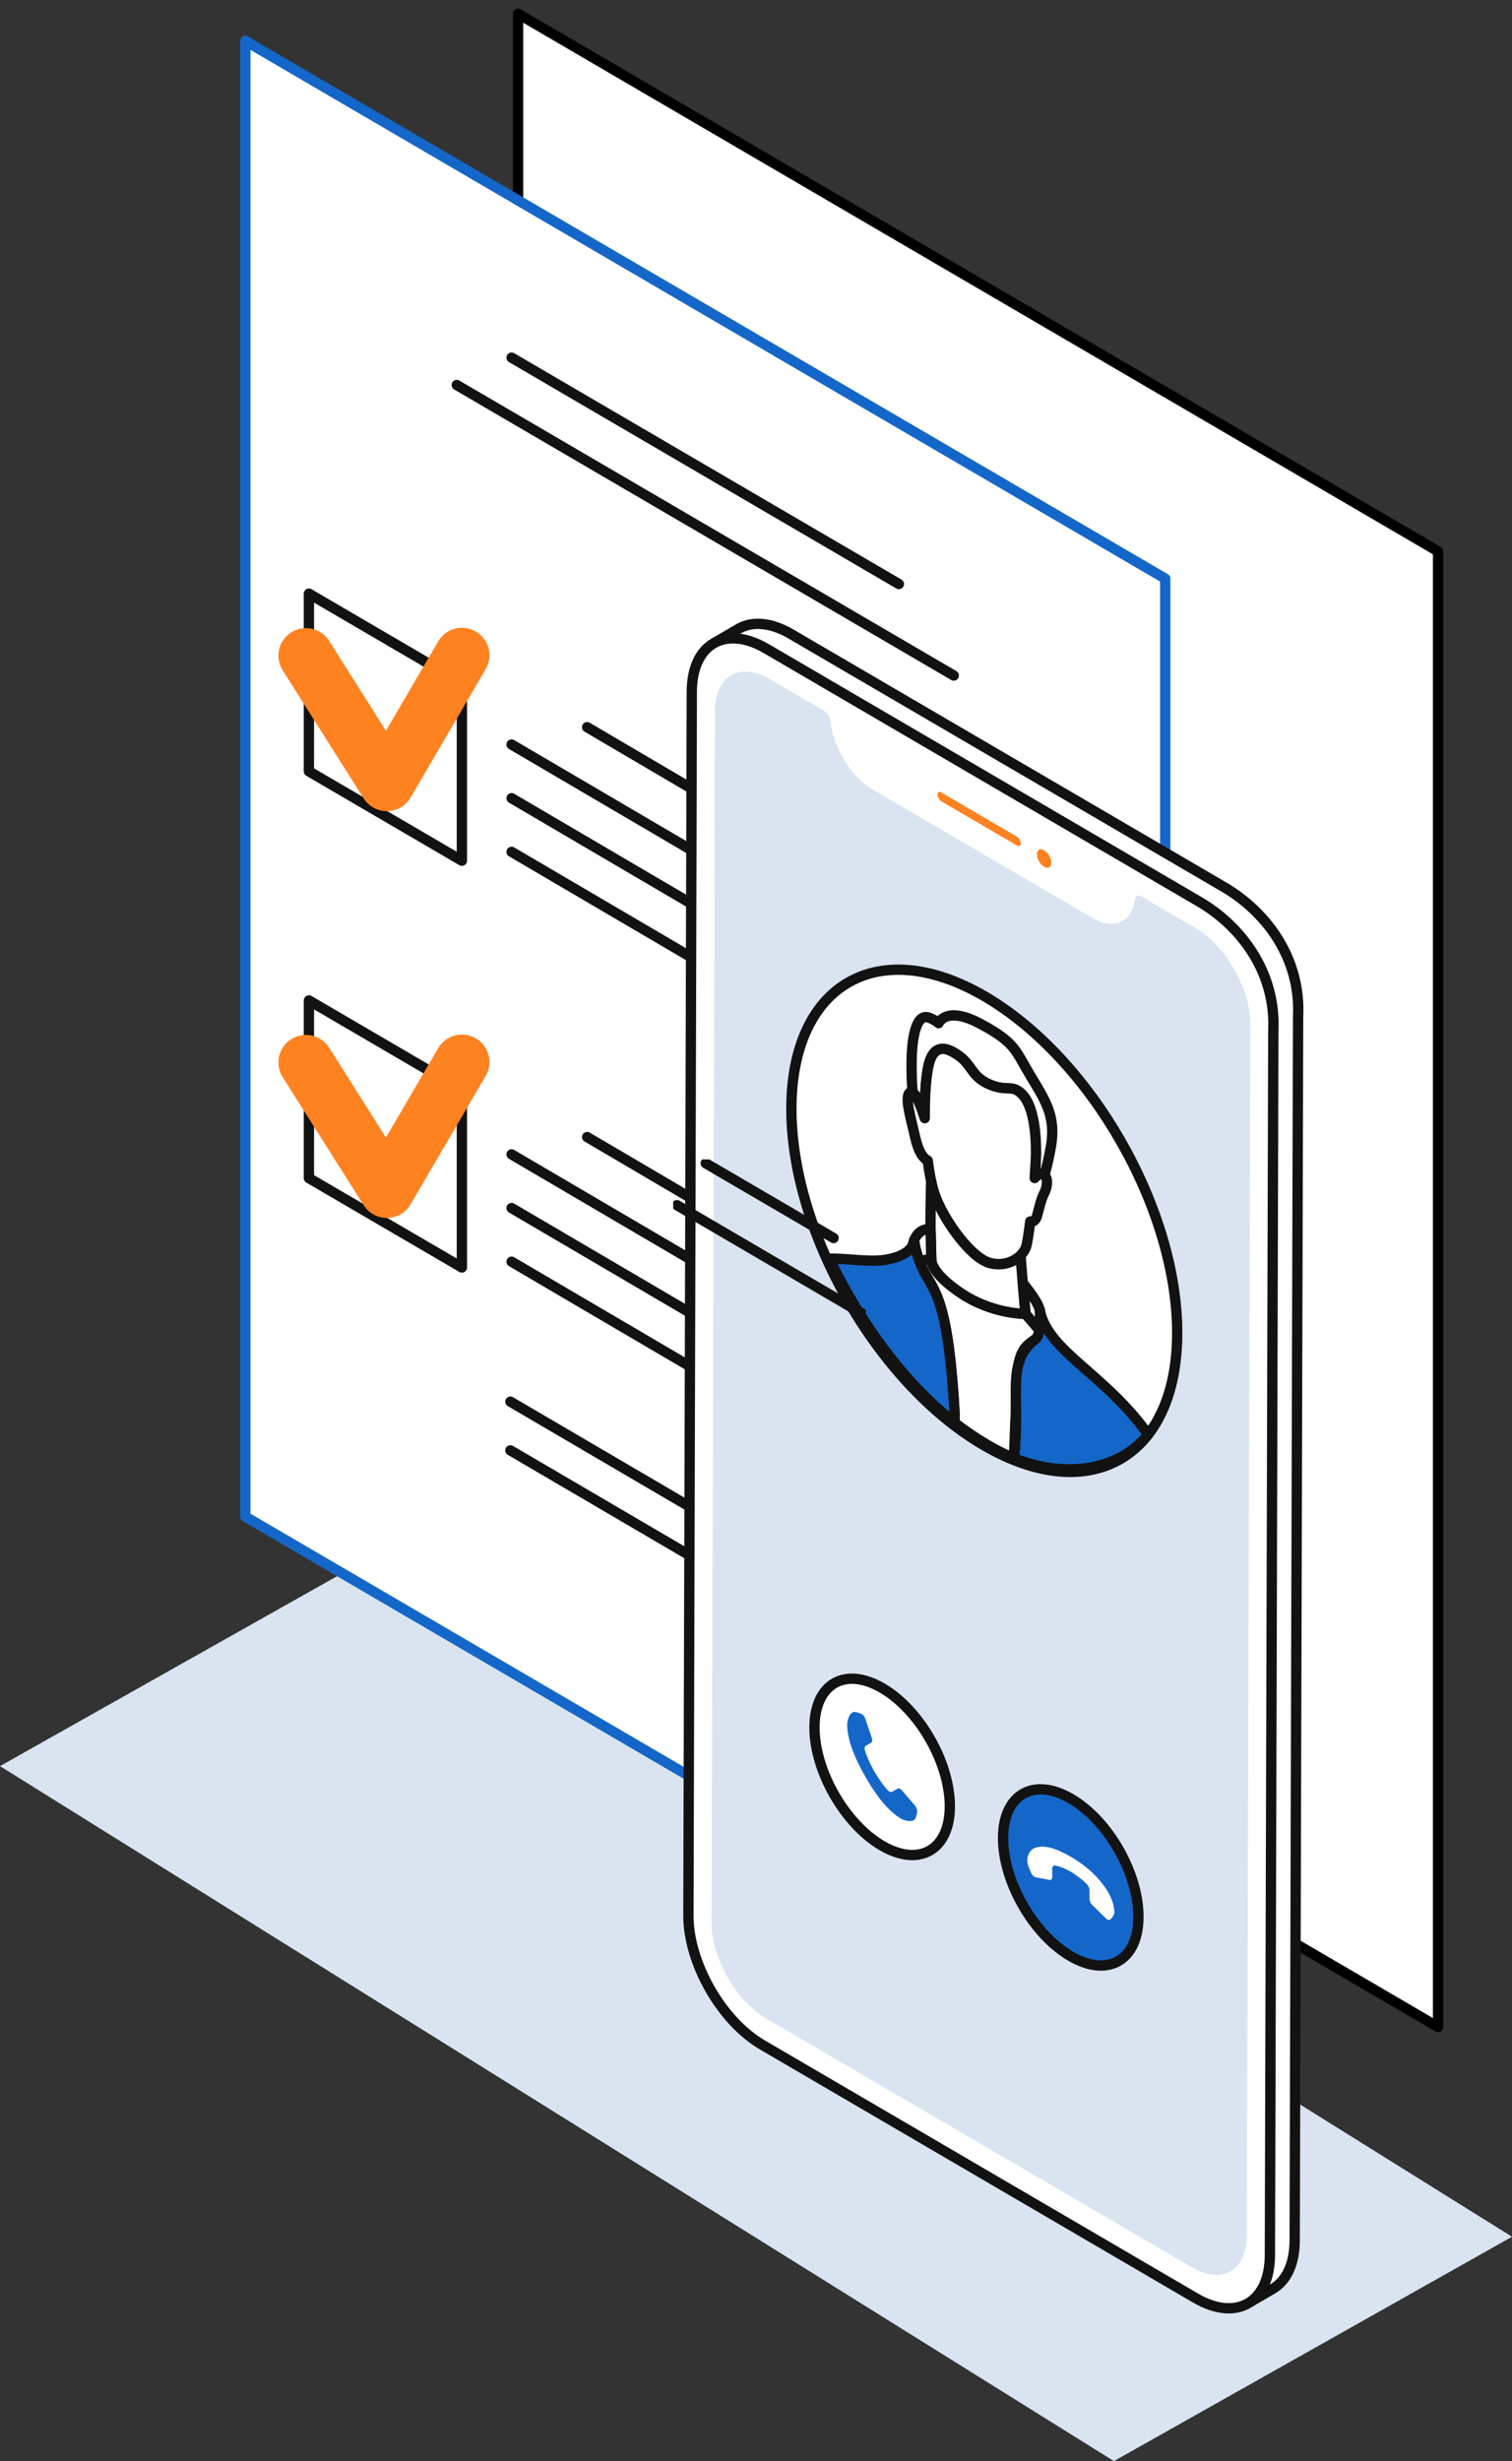 <svg width="110" height="179" viewBox="0 0 110 179" fill="none" xmlns="http://www.w3.org/2000/svg">
<rect x="0" y="0" width="110" height="179" fill="#333333" stroke="none"/>
<path d="M28.971 112.133L110 162.681L81.038 179L0 128.452L28.971 112.133Z" fill="#DAE4F0"/>
<path d="M37.692 1V108.324L104.622 147.43V40.101L37.692 1Z" fill="white" stroke="black" stroke-width="0.75" stroke-linecap="round" stroke-linejoin="round"/>
<path d="M84.773 42.085L17.85 2.979V110.308L84.773 149.409V42.085Z" fill="white" stroke="#1467C9" stroke-width="0.75" stroke-linecap="round" stroke-linejoin="round"/>
<path d="M33.604 92.186L22.473 85.687V72.762L33.604 79.267V92.186Z" fill="white" stroke="#121212" stroke-width="0.75" stroke-linecap="round" stroke-linejoin="round"/>
<path d="M22.256 77.271L28.145 86.582L33.605 77.246" stroke="#FF8221" stroke-width="4" stroke-miterlimit="10" stroke-linecap="round" stroke-linejoin="round"/>
<path d="M33.604 62.601L22.473 56.101V43.176L33.604 49.681V62.601Z" fill="white" stroke="#121212" stroke-width="0.75" stroke-linecap="round" stroke-linejoin="round"/>
<path d="M22.256 47.685L28.145 56.996L33.605 47.66" stroke="#FF8221" stroke-width="4" stroke-miterlimit="10" stroke-linecap="round" stroke-linejoin="round"/>
<path d="M37.219 26.012L65.396 42.478" stroke="#121212" stroke-width="0.75" stroke-linecap="round" stroke-linejoin="round"/>
<path d="M33.231 28.004L69.387 49.132" stroke="#121212" stroke-width="0.75" stroke-linecap="round" stroke-linejoin="round"/>
<path d="M42.714 52.891L73.137 70.766" stroke="#121212" stroke-width="0.75" stroke-linecap="round" stroke-linejoin="round"/>
<path d="M37.219 54.152L80.644 79.629" stroke="#121212" stroke-width="0.75" stroke-linecap="round" stroke-linejoin="round"/>
<path d="M37.219 58.055L80.644 83.532" stroke="#121212" stroke-width="0.75" stroke-linecap="round" stroke-linejoin="round"/>
<path d="M37.219 61.957L80.644 87.434" stroke="#121212" stroke-width="0.75" stroke-linecap="round" stroke-linejoin="round"/>
<path d="M42.714 82.699L73.137 100.574" stroke="#121212" stroke-width="0.75" stroke-linecap="round" stroke-linejoin="round"/>
<path d="M37.132 105.488L52.979 114.769" stroke="#121212" stroke-width="0.75" stroke-linecap="round" stroke-linejoin="round"/>
<path d="M37.132 101.945L54.214 111.949" stroke="#121212" stroke-width="0.75" stroke-linecap="round" stroke-linejoin="round"/>
<path d="M37.219 83.961L80.644 109.438" stroke="#121212" stroke-width="0.75" stroke-linecap="round" stroke-linejoin="round"/>
<path d="M37.219 87.863L80.644 113.34" stroke="#121212" stroke-width="0.75" stroke-linecap="round" stroke-linejoin="round"/>
<path d="M37.219 91.766L80.644 117.243" stroke="#121212" stroke-width="0.75" stroke-linecap="round" stroke-linejoin="round"/>
<path d="M89.057 64.524L57.55 46.116C56.013 45.221 54.633 45.16 53.646 45.785L52 46.747L52.666 46.869C52.333 47.488 52.139 48.284 52.139 49.24L51.891 138.235C51.879 141.702 54.288 145.923 57.272 147.669L88.778 166.077C89.626 166.573 90.431 166.806 91.145 166.818L90.957 167.424L92.598 166.469L92.604 166.463C93.578 165.893 94.184 164.68 94.19 162.953L94.438 73.957C94.656 69.602 92.035 66.269 89.057 64.524Z" fill="white" stroke="#121212" stroke-width="0.75" stroke-linecap="round" stroke-linejoin="round"/>
<path d="M87.254 65.584L55.748 47.176C52.77 45.436 50.342 46.833 50.33 50.3L50.082 139.295C50.07 142.763 52.479 146.983 55.463 148.729L86.97 167.137C89.948 168.877 92.375 167.48 92.387 164.013L92.635 75.018C92.853 70.662 90.232 67.324 87.254 65.584Z" fill="white" stroke="#121212" stroke-width="0.75" stroke-linecap="round" stroke-linejoin="round"/>
<path d="M86.971 67.496L83.042 65.198C82.8 65.058 82.606 65.156 82.57 65.419C82.358 67.073 81.038 67.679 79.459 66.754L63.515 57.437C61.929 56.512 60.621 54.374 60.422 52.475C60.391 52.175 60.198 51.85 59.956 51.703C59.205 51.262 57.595 50.325 56.027 49.406C53.818 48.114 52.02 49.149 52.014 51.722L51.766 139.829C51.76 142.395 53.539 145.526 55.749 146.812L86.698 164.895C88.907 166.188 90.705 165.146 90.711 162.58L90.96 74.473C90.966 71.912 89.18 68.782 86.971 67.496Z" fill="#DAE4F0"/>
<path d="M77.913 130.823C75.195 129.236 72.98 130.511 72.974 133.671C72.968 136.832 75.165 140.685 77.883 142.272C80.601 143.865 82.816 142.584 82.822 139.424C82.834 136.263 80.637 132.41 77.913 130.823Z" fill="#1467C9" stroke="#121212" stroke-width="0.75" stroke-linecap="round" stroke-linejoin="round"/>
<path d="M77.908 135.05C76.406 134.174 75.686 134.253 75.274 134.407C74.863 134.56 74.675 135.123 74.748 135.497C74.79 135.712 74.923 136.018 75.026 136.238C75.081 136.355 75.165 136.453 75.256 136.502C75.287 136.52 75.317 136.532 75.353 136.539L76.352 136.729C76.473 136.753 76.552 136.667 76.552 136.526V135.895C76.552 135.773 76.612 135.687 76.709 135.687C77.151 135.699 77.908 136.134 77.908 136.134C77.908 136.134 78.671 136.588 79.106 137.09C79.203 137.2 79.264 137.353 79.264 137.482V138.113C79.264 138.254 79.343 138.432 79.457 138.548L80.456 139.528C80.487 139.559 80.517 139.583 80.547 139.602C80.632 139.651 80.723 139.657 80.777 139.602C80.88 139.504 81.013 139.351 81.056 139.185C81.128 138.903 80.947 138.113 80.535 137.482C80.123 136.851 79.409 135.932 77.908 135.05Z" fill="white"/>
<path d="M64.193 122.781C61.475 121.188 59.26 122.468 59.254 125.629C59.248 128.79 61.445 132.643 64.163 134.236C66.881 135.823 69.096 134.548 69.102 131.387C69.108 128.22 66.911 124.367 64.193 122.781Z" fill="white" stroke="#121212" stroke-width="0.75" stroke-linecap="round" stroke-linejoin="round"/>
<path d="M62.704 124.674C62.692 124.668 62.68 124.662 62.667 124.656C62.498 124.582 62.268 124.503 62.123 124.515C61.868 124.539 61.59 125.011 61.638 125.654C61.687 126.298 61.893 127.364 62.952 129.214C64.011 131.07 64.823 131.781 65.349 132.148C65.392 132.179 65.434 132.204 65.476 132.234C65.961 132.516 66.433 132.498 66.566 132.308C66.651 132.191 66.699 131.946 66.724 131.762C66.742 131.634 66.675 131.456 66.566 131.321L65.622 130.225C65.579 130.176 65.537 130.139 65.495 130.114C65.422 130.072 65.343 130.059 65.289 130.096L64.901 130.317C64.847 130.347 64.774 130.341 64.695 130.298C64.665 130.28 64.635 130.261 64.611 130.231C64.151 129.771 63.606 128.84 63.606 128.84C63.606 128.84 63.079 127.897 62.916 127.266C62.879 127.125 62.916 127.015 62.988 126.972L63.37 126.751C63.461 126.702 63.479 126.555 63.424 126.396L62.958 125.023C62.916 124.87 62.813 124.742 62.704 124.674Z" fill="#1467C9"/>
<path d="M73.987 60.856L68.484 57.639C68.327 57.547 68.206 57.621 68.206 57.799C68.206 57.976 68.327 58.191 68.484 58.283L73.987 61.499C74.139 61.591 74.266 61.517 74.266 61.34C74.266 61.162 74.145 60.941 73.987 60.856Z" fill="#FF8221"/>
<path d="M75.96 61.836C75.675 61.67 75.439 61.799 75.439 62.136C75.439 62.467 75.669 62.871 75.96 63.042C76.245 63.208 76.481 63.079 76.481 62.748C76.481 62.411 76.245 62.007 75.96 61.836Z" fill="#FF8221"/>
<path d="M71.654 72.475C63.906 67.948 57.599 71.581 57.574 80.592C57.55 89.603 63.815 100.58 71.563 105.107C79.317 109.634 85.618 105.995 85.642 96.99C85.667 87.979 79.408 77.008 71.654 72.475Z" fill="white" stroke="#121212" stroke-width="0.75" stroke-linecap="round" stroke-linejoin="round"/>
<path d="M67.743 85.908C67.737 86.135 67.731 86.38 67.725 86.643C67.706 87.495 67.694 88.505 67.694 89.418L67.749 91.562C67.755 91.642 67.761 91.722 67.767 91.795C67.852 92.163 68.239 92.934 69.861 94.037C70.019 94.147 70.182 94.245 70.34 94.337C72.494 95.593 74.595 95.569 74.601 95.569C74.516 94.631 74.395 93.192 74.286 91.826C74.274 91.654 74.256 91.483 74.244 91.311C73.729 91.82 72.846 92.132 71.925 91.838C71.798 91.795 71.659 91.734 71.52 91.654C70.285 90.931 68.705 88.732 68.07 87.084C67.949 86.735 67.834 86.331 67.743 85.908Z" fill="white" stroke="#121212" stroke-width="0.75" stroke-linecap="round" stroke-linejoin="round"/>
<path d="M71.93 74.801C71.749 74.697 71.555 74.587 71.337 74.471C68.825 73.111 68.286 74.415 68.286 74.415C68.286 74.415 68.183 74.317 67.977 74.201C67.874 74.14 67.753 74.079 67.608 74.023C67.166 73.852 66.67 74.054 66.428 75.665C66.246 76.872 66.331 78.636 66.385 79.451C66.694 79.641 67.069 80.694 67.275 81.325C67.269 80.474 67.287 78.606 67.566 77.436C67.88 76.125 68.613 76.1 69.394 76.553C69.533 76.633 69.678 76.731 69.817 76.841C70.647 77.478 70.695 78.158 71.609 78.691C71.724 78.759 71.845 78.82 71.991 78.881C73.062 79.341 73.468 79.004 74.006 79.316C74.121 79.383 74.236 79.475 74.37 79.61C75.126 80.394 75.368 82.214 75.362 83.806C75.362 84.254 75.326 84.927 75.265 85.687C75.435 85.485 75.641 85.332 75.834 85.399C75.865 85.411 75.889 85.424 75.913 85.436C75.937 85.448 75.955 85.466 75.98 85.485C76.137 84.946 76.306 84.241 76.458 83.377C76.839 81.148 76.028 80.008 74.926 78.171C73.928 76.492 73.855 75.928 71.93 74.801Z" fill="white" stroke="#121212" stroke-width="0.75" stroke-linecap="round" stroke-linejoin="round"/>
<path d="M69.396 76.554C68.615 76.094 67.883 76.125 67.568 77.436C67.29 78.606 67.272 80.474 67.278 81.326C67.078 80.695 66.703 79.641 66.388 79.451C66.388 79.451 66.388 79.451 66.382 79.451C66.333 79.427 66.291 79.415 66.249 79.433C65.795 79.611 66.182 81.032 66.412 82.006C66.642 82.98 66.818 84.021 67.49 84.413C67.49 84.413 67.49 84.413 67.496 84.413C67.556 84.909 67.641 85.418 67.744 85.902C67.835 86.325 67.944 86.729 68.077 87.072C68.706 88.72 70.286 90.925 71.527 91.642C71.666 91.721 71.805 91.789 71.933 91.826C72.853 92.12 73.736 91.807 74.251 91.299C74.445 91.103 74.59 90.882 74.656 90.656C74.741 90.38 74.844 89.688 74.953 88.836C75.123 88.891 75.334 88.793 75.437 88.463C75.582 87.966 75.722 87.25 75.97 86.778C76.188 86.367 76.273 85.73 75.988 85.479C75.97 85.461 75.946 85.449 75.921 85.43C75.897 85.418 75.867 85.406 75.843 85.393C75.649 85.326 75.443 85.485 75.274 85.681C75.328 84.928 75.371 84.254 75.371 83.801C75.377 82.208 75.135 80.389 74.378 79.605C74.245 79.47 74.13 79.378 74.015 79.311C73.476 78.998 73.076 79.335 71.999 78.876C71.854 78.814 71.733 78.753 71.618 78.686C70.704 78.153 70.655 77.473 69.826 76.836C69.681 76.732 69.535 76.64 69.396 76.554Z" fill="white" stroke="#121212" stroke-width="0.75" stroke-linecap="round" stroke-linejoin="round"/>
<path d="M75.618 96.739C75.576 97.04 75.485 97.297 75.321 97.407C74.837 97.75 74.22 98.075 74.068 99.465C74.014 99.98 73.881 102.902 73.766 106.069C73.13 105.799 72.477 105.469 71.817 105.083C71.006 104.611 70.213 104.066 69.444 103.472C69.438 103.38 69.462 103.024 69.456 102.92C69.032 95.324 68.197 94.166 67.416 92.831C67.186 92.451 67.023 92.078 66.895 91.735L67.755 91.551C67.755 91.551 67.749 91.594 67.761 91.673C67.761 91.71 67.761 91.747 67.773 91.79C67.858 92.151 68.245 92.929 69.874 94.032C70.031 94.142 70.188 94.234 70.346 94.332C72.501 95.594 74.607 95.563 74.607 95.563L75.618 96.739Z" fill="white" stroke="#121212" stroke-width="0.75" stroke-linecap="round" stroke-linejoin="round"/>
<path d="M67.699 89.411C67.699 89.411 66.979 89.264 66.573 90.055C66.495 90.201 66.446 90.361 66.422 90.514C66.495 90.349 66.495 90.232 66.495 90.232C66.495 90.232 66.561 90.875 66.888 91.733L67.754 91.549L67.699 89.411Z" fill="white" stroke="#121212" stroke-width="0.75" stroke-linecap="round" stroke-linejoin="round"/>
<path d="M74.42 93.338L74.614 95.562L75.625 96.732C75.728 96.101 75.649 95.292 75.649 95.292C75.649 95.292 75.649 95.292 75.649 95.298C75.637 95.243 75.619 95.188 75.6 95.133C75.382 94.477 74.42 93.338 74.42 93.338Z" fill="white" stroke="#121212" stroke-width="0.75" stroke-linecap="round" stroke-linejoin="round"/>
<path d="M69.45 103.47C65.746 100.597 62.543 96.137 60.334 91.549C61.654 91.506 63.203 91.825 64.444 91.623C65.818 91.39 66.272 90.857 66.423 90.52C66.502 90.355 66.502 90.238 66.502 90.238C66.502 90.238 66.569 90.882 66.896 91.739C67.023 92.082 67.192 92.456 67.416 92.836C68.197 94.171 69.032 95.329 69.456 102.925C69.462 103.023 69.444 103.378 69.45 103.47Z" fill="#1467C9" stroke="#121212" stroke-width="0.75" stroke-linecap="round" stroke-linejoin="round"/>
<path d="M83.533 104.332C81.469 106.905 77.638 107.591 73.769 106.06C74.278 101.429 73.116 99.126 75.325 97.398C75.773 97.092 75.676 95.579 75.646 95.297C76.245 98.317 80.331 99.854 83.533 104.332Z" fill="#1467C9" stroke="#121212" stroke-width="0.75" stroke-linecap="round" stroke-linejoin="round"/>
<g clip-path="url(#clip0_1460_25210)">
<path d="M51.34 84.606L60.645 90.044" stroke="#121212" stroke-width="0.75" stroke-linecap="round" stroke-linejoin="round"/>
<path d="M49.25 87.654L62.721 95.534" stroke="#121212" stroke-width="0.75" stroke-linecap="round" stroke-linejoin="round"/>
</g>
<defs>
<clipPath id="clip0_1460_25210">
<rect width="14.027" height="11.483" fill="white" transform="translate(48.973 84.328)"/>
</clipPath>
</defs>
</svg>
